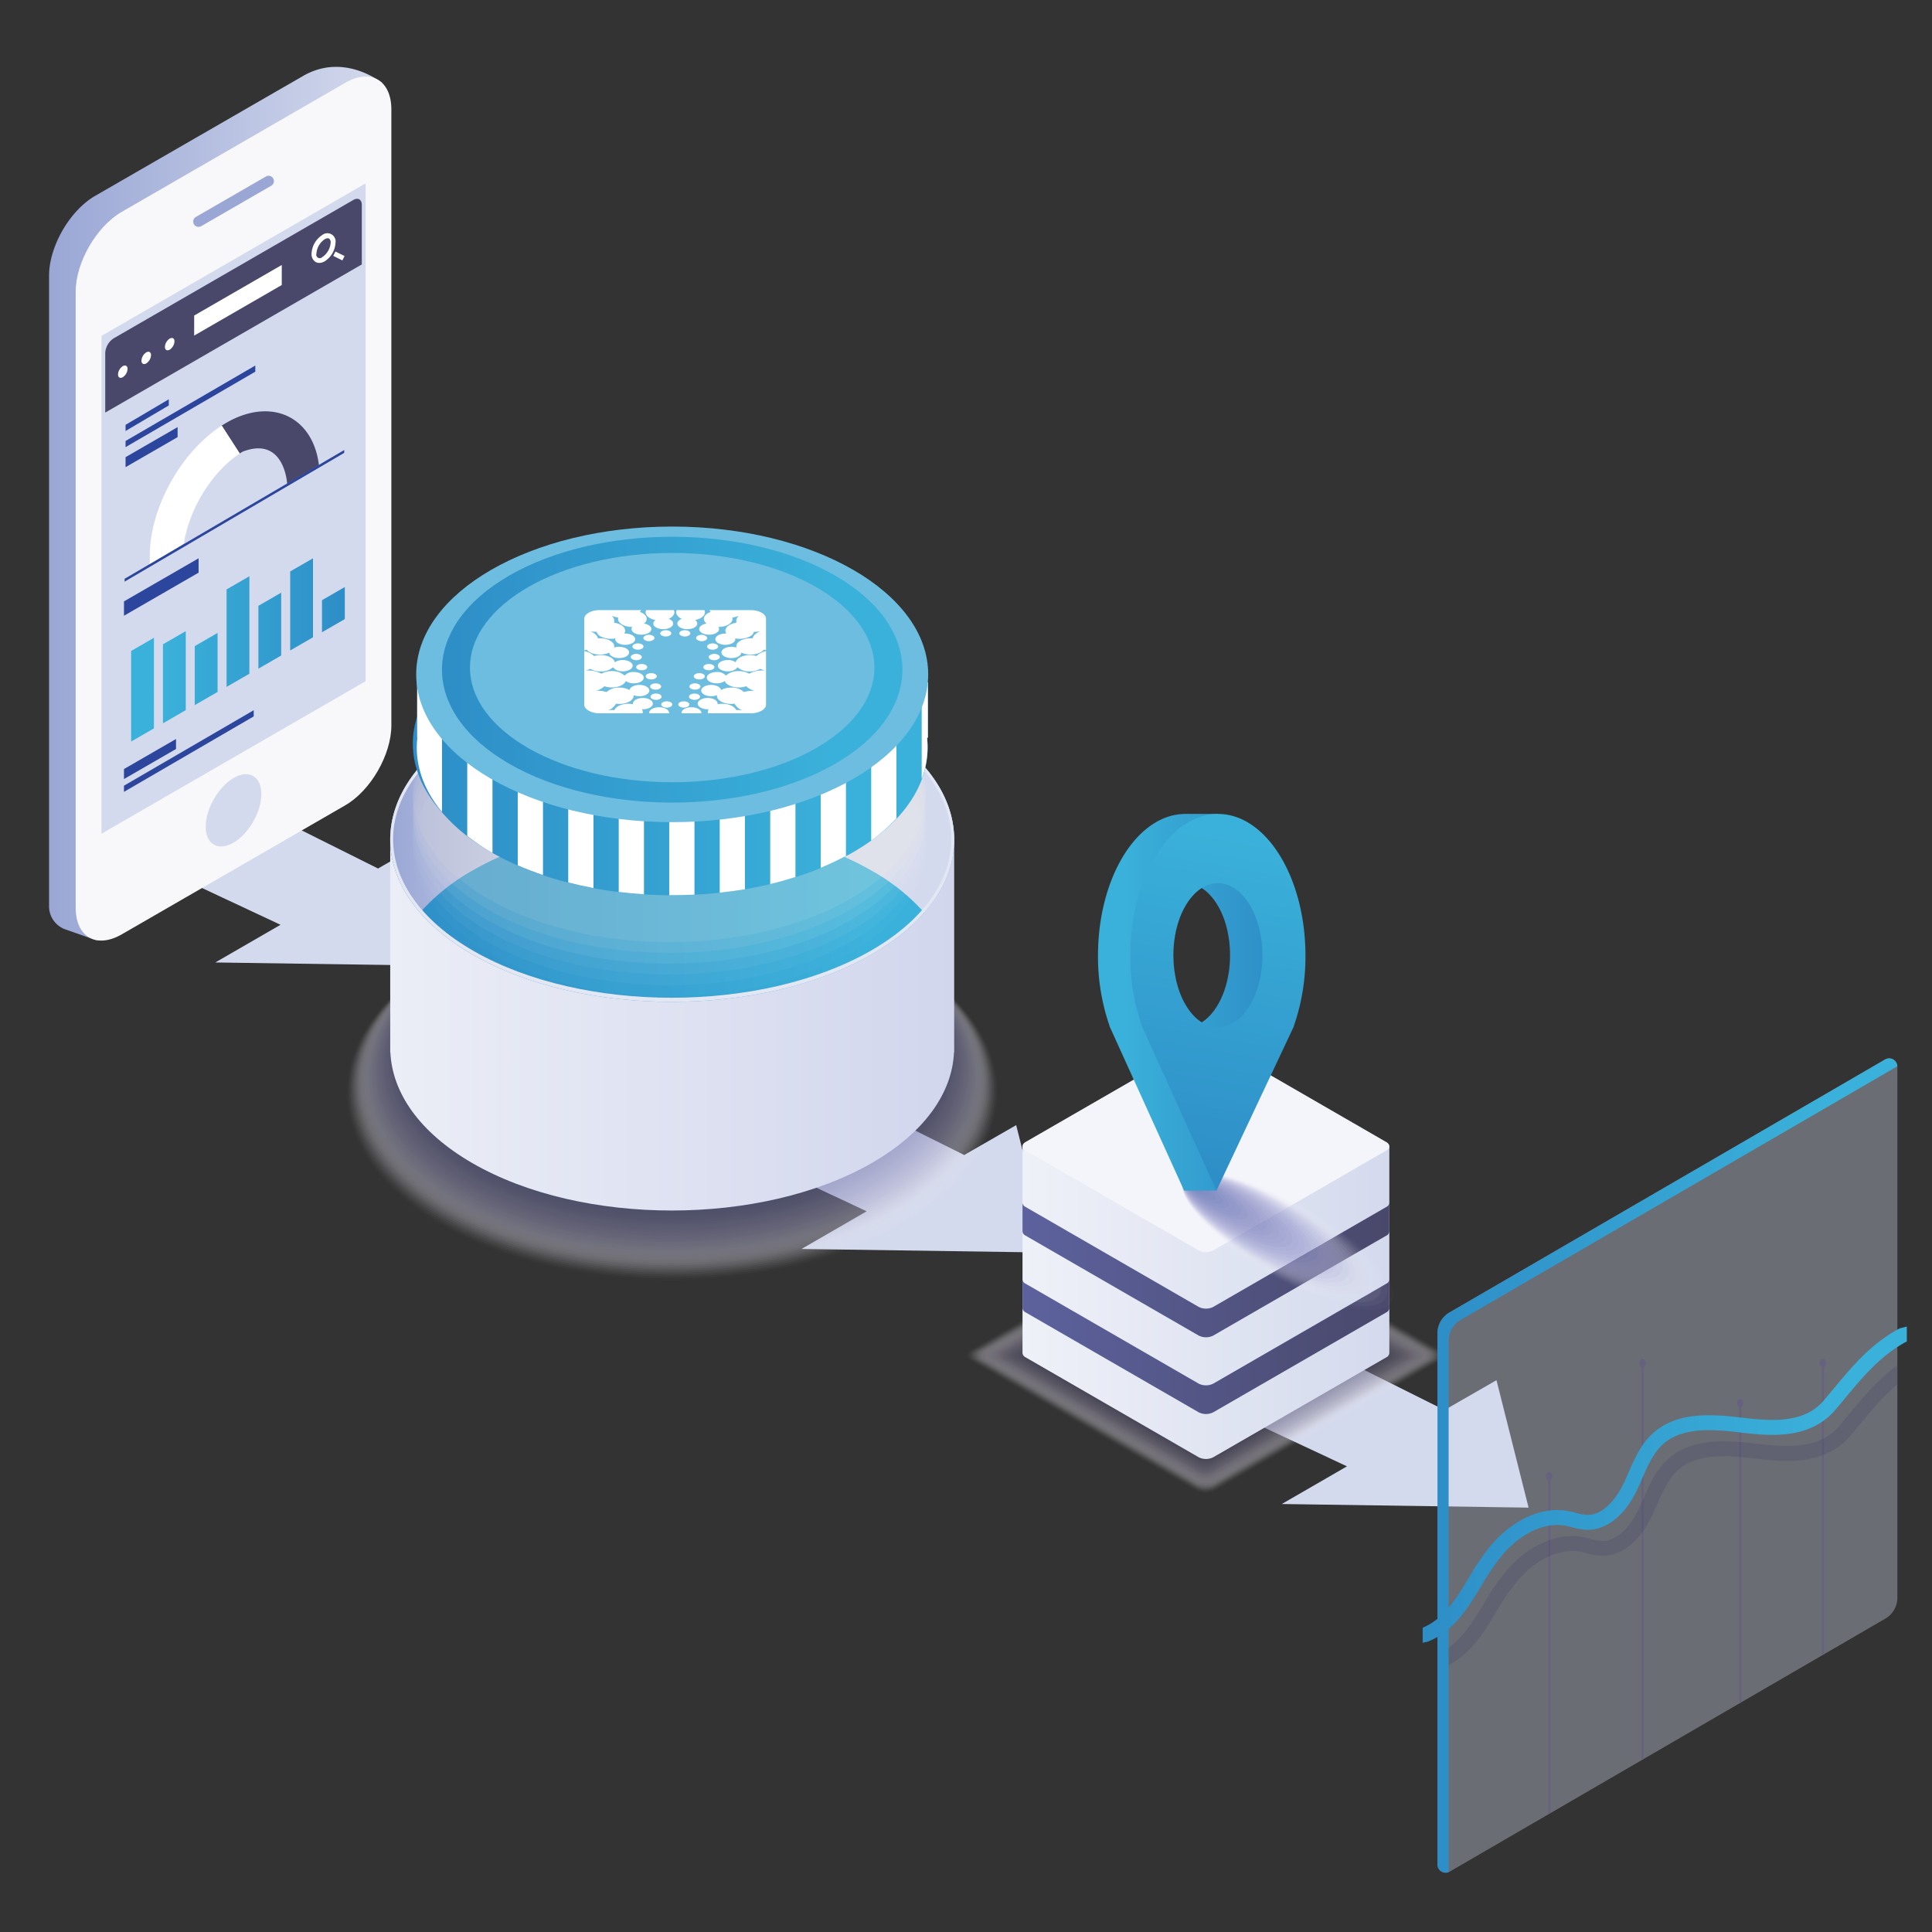 <?xml version="1.0" encoding="UTF-8"?> <svg xmlns="http://www.w3.org/2000/svg" xmlns:xlink="http://www.w3.org/1999/xlink" id="Layer_1" data-name="Layer 1" width="700" height="700" viewBox="0 0 700 700"><rect x="0" y="0" width="700" height="700" fill="#333333" stroke="none"/><defs><linearGradient id="linear-gradient" x1="370.474" y1="471.968" x2="503.382" y2="471.968" gradientUnits="userSpaceOnUse"><stop offset="0" stop-color="#eff1f8"></stop><stop offset="1" stop-color="#d4daed"></stop></linearGradient><linearGradient id="linear-gradient-2" x1="370.474" y1="460.152" x2="503.382" y2="460.152" gradientUnits="userSpaceOnUse"><stop offset="0" stop-color="#5d629e"></stop><stop offset="0.996" stop-color="#49486b"></stop></linearGradient><linearGradient id="linear-gradient-3" x1="370.474" y1="487.953" x2="503.382" y2="487.953" xlink:href="#linear-gradient-2"></linearGradient><linearGradient id="New_Gradient_Swatch_2" data-name="New Gradient Swatch 2" x1="15242.661" y1="363.145" x2="15306.105" y2="363.145" gradientTransform="matrix(-1, 0, 0, 1, 15703.927, 0)" gradientUnits="userSpaceOnUse"><stop offset="0" stop-color="#2e8ec7"></stop><stop offset="0.85" stop-color="#3ab1da"></stop></linearGradient><linearGradient id="New_Gradient_Swatch_2-2" x1="15276.374" y1="426.658" x2="15251.37" y2="280.044" xlink:href="#New_Gradient_Swatch_2"></linearGradient><linearGradient id="New_Gradient_Swatch_2-3" x1="520.82" y1="530.981" x2="687.443" y2="530.981" gradientTransform="matrix(1, 0, 0, 1, 0, 0)" xlink:href="#New_Gradient_Swatch_2"></linearGradient><linearGradient id="New_Gradient_Swatch_2-4" x1="515.458" y1="537.935" x2="690.874" y2="537.935" gradientTransform="matrix(1, 0, 0, 1, 0, 0)" xlink:href="#New_Gradient_Swatch_2"></linearGradient><linearGradient id="linear-gradient-4" x1="1063.191" y1="182.429" x2="1186.623" y2="182.429" gradientTransform="matrix(-1, 0, 0, 1, 1204.395, 0)" gradientUnits="userSpaceOnUse"><stop offset="0" stop-color="#d4daed"></stop><stop offset="1" stop-color="#9aa7d5"></stop></linearGradient><linearGradient id="New_Gradient_Swatch_2-5" x1="1508.803" y1="235.476" x2="1586.216" y2="235.476" gradientTransform="matrix(-1, 0, 0, 1, 1633.731, 0)" xlink:href="#New_Gradient_Swatch_2"></linearGradient><linearGradient id="linear-gradient-5" x1="141.384" y1="370.808" x2="345.717" y2="370.808" gradientUnits="userSpaceOnUse"><stop offset="0" stop-color="#ebeef6"></stop><stop offset="1" stop-color="#d2d6ed"></stop></linearGradient><linearGradient id="New_Gradient_Swatch_2-6" x1="141.384" y1="304.159" x2="345.717" y2="304.159" gradientTransform="matrix(1, 0, 0, 1, 0, 0)" xlink:href="#New_Gradient_Swatch_2"></linearGradient><linearGradient id="linear-gradient-6" x1="141.402" y1="287.982" x2="345.698" y2="287.982" gradientUnits="userSpaceOnUse"><stop offset="0" stop-color="#9aa7d5"></stop><stop offset="0.081" stop-color="#a8b4db"></stop><stop offset="0.23" stop-color="#bcc5e3"></stop><stop offset="0.403" stop-color="#cad1e9"></stop><stop offset="0.616" stop-color="#d2d8ec"></stop><stop offset="1" stop-color="#d4daed"></stop></linearGradient><linearGradient id="linear-gradient-7" x1="149.691" y1="307.255" x2="335.252" y2="307.255" gradientUnits="userSpaceOnUse"><stop offset="0.15" stop-color="#fffaf5"></stop><stop offset="1" stop-color="#fffcf6"></stop></linearGradient><linearGradient id="linear-gradient-8" x1="149.691" y1="303.345" x2="335.252" y2="303.345" gradientUnits="userSpaceOnUse"><stop offset="0.15" stop-color="#fff7ef"></stop><stop offset="1" stop-color="#fffaf0"></stop></linearGradient><linearGradient id="linear-gradient-9" x1="149.691" y1="299.435" x2="335.252" y2="299.435" gradientUnits="userSpaceOnUse"><stop offset="0.15" stop-color="#fff4e8"></stop><stop offset="1" stop-color="#fff8eb"></stop></linearGradient><linearGradient id="linear-gradient-10" x1="149.691" y1="295.525" x2="335.252" y2="295.525" gradientUnits="userSpaceOnUse"><stop offset="0.15" stop-color="#fff1e3"></stop><stop offset="1" stop-color="#fff6e5"></stop></linearGradient><linearGradient id="linear-gradient-11" x1="149.691" y1="291.616" x2="335.252" y2="291.616" gradientUnits="userSpaceOnUse"><stop offset="0.15" stop-color="#ffefdd"></stop><stop offset="1" stop-color="#fff4e0"></stop></linearGradient><linearGradient id="linear-gradient-12" x1="149.691" y1="287.706" x2="335.252" y2="287.706" gradientUnits="userSpaceOnUse"><stop offset="0.15" stop-color="#ffecd7"></stop><stop offset="1" stop-color="#fff3db"></stop></linearGradient><linearGradient id="New_Gradient_Swatch_2-7" x1="149.691" y1="269.454" x2="335.252" y2="269.454" gradientTransform="matrix(1, 0, 0, 1, 0, 0)" xlink:href="#New_Gradient_Swatch_2"></linearGradient><linearGradient id="New_Gradient_Swatch_2-8" x1="150.994" y1="270.887" x2="336.192" y2="270.887" gradientTransform="matrix(1, 0, 0, 1, 0, 0)" xlink:href="#New_Gradient_Swatch_2"></linearGradient><linearGradient id="New_Gradient_Swatch_2-9" x1="160.142" y1="242.638" x2="326.958" y2="242.638" gradientTransform="matrix(1, 0, 0, 1, 0, 0)" xlink:href="#New_Gradient_Swatch_2"></linearGradient></defs><title>Reveal Mobile -transparency-of-data</title><g><polygon points="455.074 515.842 491.448 494.953 523.369 510.891 542.202 500.067 553.833 546.241 464.409 544.932 488.034 531.281 455.074 515.842" fill="#d4daed"></polygon><polygon points="281.055 423.432 317.429 402.543 349.349 418.481 368.182 407.656 379.813 453.831 290.389 452.522 314.014 438.871 281.055 423.432" fill="#d4daed"></polygon><polygon points="68.676 319.628 105.05 298.739 136.97 314.677 155.804 303.853 167.434 350.027 78.01 348.718 101.635 335.067 68.676 319.628" fill="#d4daed"></polygon><g><g><g opacity="0.52"><path d="M440.27,441.484a7.725,7.725,0,0,0-6.962-.002l-82.428,47.545c-1.915,1.105-1.915,2.913-.001,4.018l82.43,47.59a7.719,7.719,0,0,0,6.961,0l82.387-47.566c1.914-1.105,1.914-2.914,0-4.019Z" fill="#fff" opacity="0"></path><path d="M440.246,441.838a7.671,7.671,0,0,0-6.913-.001l-81.839,47.205c-1.901,1.097-1.901,2.892-0,3.989l81.84,47.25a7.666,7.666,0,0,0,6.912,0L522.044,493.055c1.901-1.097,1.901-2.893,0-3.991Z" fill="#f5f4f6" opacity="0.024"></path><path d="M440.22,442.192a7.616,7.616,0,0,0-6.863-.001l-81.25,46.866c-1.888,1.089-1.888,2.871-.001,3.96l81.251,46.911a7.614,7.614,0,0,0,6.862,0l81.21-46.887c1.888-1.089,1.888-2.872,0-3.961Z" fill="#eeecef" opacity="0.049"></path><path d="M440.195,442.547a7.56,7.56,0,0,0-6.813-.002l-80.661,46.526c-1.874,1.081-1.874,2.85-.001,3.931L433.383,539.573a7.556,7.556,0,0,0,6.812,0l80.622-46.547c1.873-1.081,1.873-2.851,0-3.933Z" fill="#e7e6ea" opacity="0.073"></path><path d="M440.17,442.901a7.504,7.504,0,0,0-6.763-.001l-80.072,46.186c-1.86,1.073-1.86,2.829-.001,3.903L433.408,539.219a7.502,7.502,0,0,0,6.763,0l80.033-46.207c1.859-1.074,1.859-2.831,0-3.904Z" fill="#e2dfe5" opacity="0.098"></path><path d="M440.145,443.255a7.45,7.45,0,0,0-6.713-.001l-79.483,45.846c-1.847,1.065-1.847,2.809-.001,3.875L433.432,538.865a7.446,7.446,0,0,0,6.713,0l79.444-45.867c1.846-1.066,1.846-2.81,0-3.876Z" fill="#dcd9e0" opacity="0.122"></path><path d="M440.12,443.609a7.395,7.395,0,0,0-6.663-.001L354.562,489.115c-1.833,1.057-1.833,2.787-0,3.845l78.896,45.551a7.39,7.39,0,0,0,6.663,0l78.856-45.527c1.832-1.058,1.832-2.789,0-3.847Z" fill="#d6d3db" opacity="0.146"></path><path d="M440.095,443.963a7.342,7.342,0,0,0-6.614-.001l-78.306,45.167c-1.819,1.049-1.819,2.767-.001,3.817L433.482,538.157a7.337,7.337,0,0,0,6.613,0l78.267-45.187c1.819-1.05,1.819-2.768,0-3.818Z" fill="#d1ced7" opacity="0.171"></path><path d="M440.07,444.317a7.284,7.284,0,0,0-6.564-.001l-77.717,44.828c-1.805,1.042-1.805,2.746-0,3.788l77.718,44.871a7.28,7.28,0,0,0,6.563,0l77.678-44.848c1.805-1.042,1.805-2.747,0-3.79Z" fill="#cbc8d2" opacity="0.195"></path><path d="M440.045,444.671a7.23,7.23,0,0,0-6.515-.001L356.403,489.158c-1.792,1.034-1.792,2.725-.001,3.76l77.13,44.531a7.228,7.228,0,0,0,6.514,0l77.09-44.509c1.791-1.034,1.791-2.726,0-3.761Z" fill="#c6c3ce" opacity="0.22"></path><path d="M440.02,445.025a7.176,7.176,0,0,0-6.464-.001l-76.54,44.148c-1.778,1.026-1.778,2.704-0,3.731L433.556,537.094a7.172,7.172,0,0,0,6.464,0l76.501-44.168c1.778-1.027,1.778-2.706,0-3.732Z" fill="#c1beca" opacity="0.244"></path><path d="M439.995,445.38a7.118,7.118,0,0,0-6.415-.001L357.63,489.187c-1.765,1.018-1.765,2.683-0,3.702l75.951,43.851a7.116,7.116,0,0,0,6.414,0l75.913-43.829c1.764-1.018,1.764-2.685,0-3.703Z" fill="#bcb9c6" opacity="0.268"></path><path d="M439.97,445.734a7.063,7.063,0,0,0-6.365-.001l-75.362,43.469c-1.751,1.01-1.751,2.663-0,3.673l75.363,43.511a7.059,7.059,0,0,0,6.364,0l75.324-43.489c1.75-1.011,1.75-2.664,0-3.675Z" fill="#b8b4c2" opacity="0.293"></path><path d="M439.945,446.088a7.008,7.008,0,0,0-6.315-.001l-74.773,43.129c-1.737,1.002-1.738,2.642-.001,3.645l74.774,43.171a7.004,7.004,0,0,0,6.315,0L514.681,492.883c1.737-1.003,1.737-2.644,0-3.646Z" fill="#b3afbe" opacity="0.317"></path><path d="M439.92,446.442a6.954,6.954,0,0,0-6.266-.001L359.471,489.231c-1.723.994-1.724,2.621-.001,3.616l74.185,42.831a6.95,6.95,0,0,0,6.265,0l74.147-42.809c1.723-.995,1.723-2.623,0-3.617Z" fill="#aeaaba" opacity="0.341"></path><path d="M439.895,446.796a6.898,6.898,0,0,0-6.216-.001l-73.595,42.45c-1.709.986-1.71,2.6-.001,3.587L433.68,535.323a6.896,6.896,0,0,0,6.216,0l73.558-42.469c1.709-.987,1.709-2.601,0-3.589Z" fill="#aaa5b6" opacity="0.366"></path><path d="M439.87,447.151a6.843,6.843,0,0,0-6.167-.001l-73.005,42.11c-1.696.979-1.696,2.58-.001,3.559l73.007,42.151a6.839,6.839,0,0,0,6.166,0l72.97-42.13c1.695-.978,1.695-2.58,0-3.559Z" fill="#a5a0b2" opacity="0.39"></path><path d="M439.845,447.505a6.788,6.788,0,0,0-6.117-.001l-72.417,41.77c-1.682.971-1.683,2.559-0,3.53L433.729,534.615a6.787,6.787,0,0,0,6.116,0l72.381-41.79c1.682-.971,1.682-2.56,0-3.531Z" fill="#a19caf" opacity="0.415"></path><path d="M439.82,447.859a6.734,6.734,0,0,0-6.067-.001l-71.828,41.431c-1.669.962-1.669,2.538-0,3.501L433.754,534.261a6.727,6.727,0,0,0,6.066,0L511.613,492.811c1.668-.963,1.668-2.54,0-3.503Z" fill="#9d97ab" opacity="0.439"></path><path d="M439.795,448.213a6.676,6.676,0,0,0-6.017-.001L362.539,489.303c-1.655.955-1.656,2.517-.001,3.473l71.241,41.131a6.674,6.674,0,0,0,6.016,0l71.204-41.11c1.654-.955,1.654-2.518,0-3.474Z" fill="#9893a8" opacity="0.463"></path><path d="M439.77,448.567a6.623,6.623,0,0,0-5.968-.001l-70.65,40.752c-1.641.947-1.642,2.496-.001,3.444L433.803,533.553a6.621,6.621,0,0,0,5.967,0l70.616-40.77c1.641-.947,1.641-2.498,0-3.445Z" fill="#948fa4" opacity="0.488"></path><path d="M439.745,448.921a6.568,6.568,0,0,0-5.918-.001l-70.062,40.412c-1.627.939-1.628,2.476-.001,3.415L433.828,533.198a6.561,6.561,0,0,0,5.917,0l70.027-40.43c1.627-.94,1.627-2.477,0-3.416Z" fill="#908aa1" opacity="0.512"></path><path d="M439.72,449.276a6.513,6.513,0,0,0-5.868-.001l-69.473,40.073c-1.614.931-1.614,2.455-0,3.386l69.474,40.111a6.51,6.51,0,0,0,5.868,0l69.439-40.091c1.613-.931,1.613-2.456,0-3.388Z" fill="#8c869d" opacity="0.537"></path><path d="M439.695,449.63a6.458,6.458,0,0,0-5.818-.001l-68.884,39.733c-1.6.923-1.6,2.434-0,3.357l68.885,39.771a6.453,6.453,0,0,0,5.817,0l68.85-39.75c1.6-.924,1.6-2.435,0-3.359Z" fill="#88829a" opacity="0.561"></path><path d="M439.67,449.984a6.4,6.4,0,0,0-5.768-.001l-68.295,39.393c-1.586.915-1.587,2.413-.001,3.328l68.296,39.431a6.398,6.398,0,0,0,5.768,0l68.261-39.411c1.586-.915,1.586-2.414,0-3.33Z" fill="#847f97" opacity="0.585"></path><path d="M439.645,450.338a6.346,6.346,0,0,0-5.719-.001l-67.706,39.053c-1.573.907-1.573,2.393-.001,3.301l67.707,39.091a6.342,6.342,0,0,0,5.718,0l67.672-39.071c1.572-.908,1.572-2.394,0-3.302Z" fill="#817b94" opacity="0.61"></path><path d="M439.62,450.692a6.291,6.291,0,0,0-5.669-.001l-67.117,38.713c-1.559.9-1.56,2.372-0,3.272L433.952,531.427a6.286,6.286,0,0,0,5.668,0L506.704,492.696c1.559-.9,1.559-2.373,0-3.272Z" fill="#7d7791" opacity="0.634"></path><path d="M439.595,451.047a6.236,6.236,0,0,0-5.619-.001l-66.528,38.374c-1.546.892-1.546,2.351-.001,3.243L433.976,531.073a6.232,6.232,0,0,0,5.618,0l66.496-38.391c1.545-.893,1.545-2.352,0-3.244Z" fill="#79748e" opacity="0.659"></path><path d="M439.57,451.401a6.181,6.181,0,0,0-5.569-.001l-65.94,38.035c-1.532.883-1.532,2.33-0,3.214L434.001,530.719a6.18,6.18,0,0,0,5.569,0l65.907-38.052c1.532-.884,1.532-2.331,0-3.215Z" fill="#76708b" opacity="0.683"></path><path d="M439.545,451.755a6.125,6.125,0,0,0-5.52-.001l-65.351,37.695c-1.518.876-1.518,2.309-0,3.185l65.352,37.731a6.12,6.12,0,0,0,5.519,0l65.319-37.712c1.518-.876,1.518-2.31,0-3.187Z" fill="#726d88" opacity="0.707"></path><path d="M439.52,452.109a6.069,6.069,0,0,0-5.47-.001L369.288,489.463c-1.504.868-1.504,2.288-0,3.157l64.763,37.391a6.068,6.068,0,0,0,5.469,0l64.73-37.372c1.504-.869,1.504-2.29,0-3.158Z" fill="#6f6986" opacity="0.732"></path><path d="M439.495,452.463a6.015,6.015,0,0,0-5.42-.001l-64.173,37.015c-1.491.86-1.491,2.267-0,3.128l64.174,37.051a6.012,6.012,0,0,0,5.42,0l64.142-37.032c1.49-.86,1.49-2.269,0-3.129Z" fill="#6b6683" opacity="0.756"></path><path d="M439.47,452.817a5.959,5.959,0,0,0-5.371-.001l-63.584,36.676c-1.477.852-1.477,2.246-0,3.099l63.586,36.711a5.956,5.956,0,0,0,5.37,0l63.553-36.692c1.477-.853,1.477-2.248,0-3.101Z" fill="#686380" opacity="0.78"></path><path d="M439.445,453.172a5.904,5.904,0,0,0-5.321-.001l-62.995,36.336c-1.464.844-1.464,2.226-0,3.07L434.124,528.948a5.9,5.9,0,0,0,5.32,0l62.964-36.352c1.463-.844,1.463-2.227,0-3.071Z" fill="#64607e" opacity="0.805"></path><path d="M439.42,453.526a5.85,5.85,0,0,0-5.271-.001l-62.407,35.996c-1.45.836-1.45,2.205-0,3.042l62.408,36.031a5.847,5.847,0,0,0,5.27,0l62.375-36.012c1.45-.837,1.45-2.206,0-3.043Z" fill="#615d7b" opacity="0.829"></path><path d="M439.395,453.88a5.793,5.793,0,0,0-5.221-.001l-61.818,35.657c-1.436.828-1.436,2.185-.001,3.013L434.174,528.24a5.794,5.794,0,0,0,5.221,0l61.787-35.673c1.436-.829,1.436-2.186,0-3.014Z" fill="#5d5a79" opacity="0.854"></path><path d="M439.37,454.234a5.74,5.74,0,0,0-5.172-0l-61.228,35.317c-1.422.82-1.423,2.163-0,2.984l61.229,35.351a5.736,5.736,0,0,0,5.171,0l61.198-35.333c1.422-.821,1.422-2.164,0-2.986Z" fill="#5a5776" opacity="0.878"></path><path d="M439.345,454.588a5.681,5.681,0,0,0-5.122-.001l-60.64,34.977c-1.409.812-1.409,2.142-0,2.956l60.641,35.011a5.682,5.682,0,0,0,5.121,0l60.61-34.993c1.408-.813,1.408-2.144,0-2.957Z" fill="#565474" opacity="0.902"></path><path d="M439.319,454.942a5.629,5.629,0,0,0-5.072-.001L374.197,489.579c-1.395.805-1.396,2.122-.001,2.927l60.052,34.671a5.625,5.625,0,0,0,5.071,0l60.022-34.654c1.395-.805,1.395-2.123,0-2.928Z" fill="#535172" opacity="0.927"></path><path d="M439.295,455.296a5.574,5.574,0,0,0-5.022-.001l-59.462,34.298c-1.382.797-1.382,2.101-0,2.899L434.273,526.823a5.57,5.57,0,0,0,5.022,0l59.433-34.313c1.381-.797,1.381-2.102,0-2.9Z" fill="#4f4e6f" opacity="0.951"></path><path d="M439.269,455.651a5.517,5.517,0,0,0-4.973-.001l-58.873,33.958c-1.368.789-1.368,2.08-.001,2.869L434.298,526.469a5.516,5.516,0,0,0,4.972,0l58.845-33.974c1.367-.79,1.367-2.081,0-2.87Z" fill="#4c4b6d" opacity="0.976"></path><path d="M439.245,456.005a5.463,5.463,0,0,0-4.923-.001l-58.285,33.619c-1.354.781-1.354,2.059-0,2.841L434.323,526.115a5.461,5.461,0,0,0,4.922,0l58.256-33.634c1.354-.781,1.354-2.06,0-2.842Z" fill="#49486b"></path></g><path d="M503.382,415.321H370.474v74.935h.003a1.864,1.864,0,0,0,1.09,1.511L434.295,527.984a5.874,5.874,0,0,0,5.298,0l62.696-36.197a1.857,1.857,0,0,0,1.093-1.53h0Z" fill="url(#linear-gradient)"></path><path d="M502.289,437.309l-62.696,36.198a5.877,5.877,0,0,1-5.298,0l-62.729-36.216a1.864,1.864,0,0,1-1.09-1.511h-.003v10.388h.003a1.864,1.864,0,0,0,1.09,1.511L434.295,483.894a5.877,5.877,0,0,0,5.298,0l62.696-36.198a1.856,1.856,0,0,0,1.093-1.529V435.779A1.857,1.857,0,0,1,502.289,437.309Z" fill="url(#linear-gradient-2)"></path><path d="M502.289,465.11l-62.696,36.197a5.874,5.874,0,0,1-5.298,0l-62.729-36.216a1.863,1.863,0,0,1-1.09-1.511h-.003v10.387h.003a1.864,1.864,0,0,0,1.09,1.511L434.295,511.695a5.877,5.877,0,0,0,5.298,0l62.696-36.198a1.857,1.857,0,0,0,1.093-1.53V463.581A1.857,1.857,0,0,1,502.289,465.11Z" fill="url(#linear-gradient-3)"></path><path d="M439.593,377.594a5.88,5.88,0,0,0-5.298-.001L371.567,413.775c-1.457.841-1.457,2.217-0,3.058L434.295,453.049a5.877,5.877,0,0,0,5.298,0l62.696-36.198c1.457-.842,1.457-2.217,0-3.059Z" fill="#f4f5fa"></path></g><g><g opacity="0.6"><path d="M428.913,427.49c-3.963,6.764,10.207,22.433,31.65,34.996s42.039,17.265,46.003,10.5c3.963-6.765-10.206-22.434-31.65-34.998C453.473,425.426,432.877,420.725,428.913,427.49Z" fill="#fff" opacity="0"></path><path d="M428.913,427.49c-3.847,6.566,9.907,21.775,30.722,33.97s40.807,16.758,44.654,10.192-9.907-21.776-30.722-33.97C452.753,425.487,432.76,420.923,428.913,427.49Z" fill="#f3f3f9" opacity="0.032"></path><path d="M428.913,427.49c-3.731,6.368,9.608,21.117,29.794,32.944,20.185,11.826,39.574,16.251,43.305,9.884,3.731-6.368-9.608-21.118-29.794-32.944C452.032,425.547,432.644,421.122,428.913,427.49Z" fill="#ebeaf6" opacity="0.065"></path><path d="M428.913,427.49c-3.614,6.169,9.309,20.459,28.865,31.917,19.557,11.458,38.341,15.746,41.955,9.576,3.615-6.17-9.309-20.46-28.865-31.918C451.312,425.608,432.528,421.32,428.913,427.49Z" fill="#e3e2f2" opacity="0.097"></path><path d="M428.913,427.49c-3.498,5.971,9.01,19.801,27.937,30.891,18.928,11.09,37.108,15.239,40.606,9.268,3.499-5.972-9.008-19.802-27.937-30.891C450.592,425.668,432.412,421.518,428.913,427.49Z" fill="#dadaee" opacity="0.129"></path><path d="M428.913,427.49c-3.382,5.773,8.71,19.143,27.009,29.865,18.299,10.722,35.875,14.733,39.257,8.96,3.382-5.772-8.709-19.143-27.009-29.865C449.872,425.728,432.296,421.717,428.913,427.49Z" fill="#d3d3ea" opacity="0.161"></path><path d="M428.913,427.49c-3.265,5.573,8.411,18.486,26.081,28.838,17.67,10.353,34.642,14.227,37.908,8.653,3.267-5.574-8.41-18.486-26.08-28.838C449.151,425.789,432.18,421.915,428.913,427.49Z" fill="#cbcbe6" opacity="0.194"></path><path d="M428.913,427.49c-3.149,5.376,8.111,17.828,25.153,27.812,17.041,9.985,33.409,13.72,36.559,8.344s-8.111-17.828-25.153-27.812C448.431,425.849,432.063,422.114,428.913,427.49Z" fill="#c4c4e3" opacity="0.226"></path><path d="M428.913,427.49c-3.033,5.177,7.813,17.17,24.225,26.786,16.412,9.616,32.176,13.214,35.21,8.036,3.033-5.178-7.812-17.17-24.224-26.786C447.711,425.91,431.947,422.312,428.913,427.49Z" fill="#bcbddf" opacity="0.258"></path><path d="M428.913,427.49c-2.917,4.979,7.513,16.512,23.296,25.759,15.784,9.248,30.943,12.708,33.861,7.728,2.917-4.979-7.513-16.512-23.296-25.759S431.83,422.51,428.913,427.49Z" fill="#b5b6db" opacity="0.29"></path><path d="M428.913,427.49c-2.801,4.78,7.214,15.854,22.368,24.733,15.154,8.879,29.71,12.201,32.512,7.421,2.801-4.781-7.214-15.854-22.368-24.734C446.27,426.031,431.714,422.709,428.913,427.49Z" fill="#aeafd8" opacity="0.323"></path><path d="M428.913,427.49c-2.684,4.582,6.914,15.196,21.44,23.706,14.526,8.511,28.477,11.696,31.162,7.113,2.685-4.582-6.914-15.196-21.44-23.707C445.55,426.092,431.598,422.907,428.913,427.49Z" fill="#a7a8d4" opacity="0.355"></path><path d="M428.913,427.49c-2.568,4.384,6.615,14.538,20.512,22.68,13.897,8.142,27.245,11.189,29.813,6.805,2.568-4.384-6.615-14.539-20.512-22.681C444.83,426.152,431.482,423.105,428.913,427.49Z" fill="#a1a2d1" opacity="0.387"></path><path d="M428.913,427.49c-2.452,4.185,6.316,13.88,19.583,21.654,13.268,7.773,26.012,10.682,28.464,6.497,2.452-4.186-6.315-13.881-19.583-21.655C444.109,426.213,431.366,423.304,428.913,427.49Z" fill="#9a9bcd" opacity="0.419"></path><path d="M428.913,427.49c-2.336,3.987,6.017,13.222,18.655,20.627,12.639,7.406,24.779,10.177,27.116,6.19,2.336-3.988-6.016-13.224-18.655-20.629C443.389,426.273,431.25,423.502,428.913,427.49Z" fill="#9495ca" opacity="0.452"></path><path d="M428.913,427.49c-2.22,3.789,5.717,12.565,17.727,19.602,12.01,7.037,23.546,9.669,25.766,5.88s-5.717-12.565-17.727-19.601C442.669,426.334,431.133,423.701,428.913,427.49Z" fill="#8e90c6" opacity="0.484"></path><path d="M428.913,427.49c-2.104,3.59,5.417,11.907,16.799,18.575,11.381,6.668,22.313,9.163,24.416,5.572,2.104-3.59-5.417-11.906-16.798-18.575S431.017,423.899,428.913,427.49Z" fill="#888ac3" opacity="0.516"></path><path d="M428.913,427.49c-1.988,3.392,5.118,11.248,15.871,17.549,10.753,6.3,21.08,8.657,23.068,5.265,1.988-3.392-5.118-11.249-15.871-17.549C441.228,426.455,430.901,424.098,428.913,427.49Z" fill="#8285c0" opacity="0.548"></path><path d="M428.913,427.49c-1.871,3.193,4.819,10.591,14.942,16.522,10.124,5.931,19.847,8.151,21.719,4.957,1.872-3.193-4.819-10.591-14.942-16.522C440.508,426.515,430.785,424.296,428.913,427.49Z" fill="#7c7fbd" opacity="0.581"></path><path d="M428.913,427.49c-1.754,2.995,4.52,9.933,14.015,15.495,9.495,5.563,18.614,7.645,20.369,4.649,1.755-2.995-4.52-9.933-14.014-15.495C439.788,426.576,430.668,424.494,428.913,427.49Z" fill="#777aba" opacity="0.613"></path><path d="M428.913,427.49c-1.638,2.796,4.22,9.275,13.087,14.469,8.865,5.194,17.381,7.139,19.02,4.342s-4.22-9.276-13.086-14.47C439.068,426.637,430.552,424.693,428.913,427.49Z" fill="#7176b8" opacity="0.645"></path><path d="M428.913,427.49c-1.522,2.598,3.921,8.616,12.158,13.443,8.237,4.826,16.149,6.632,17.671,4.034,1.523-2.599-3.92-8.618-12.158-13.444C438.347,426.697,430.436,424.891,428.913,427.49Z" fill="#6b71b5" opacity="0.677"></path><path d="M428.913,427.49c-1.406,2.4,3.622,7.959,11.23,12.416,7.608,4.458,14.916,6.126,16.322,3.726,1.406-2.4-3.621-7.959-11.23-12.417C437.628,426.757,430.32,425.089,428.913,427.49Z" fill="#656cb2" opacity="0.71"></path><path d="M428.913,427.49c-1.29,2.202,3.322,7.301,10.302,11.39,6.979,4.089,13.683,5.619,14.973,3.418,1.29-2.202-3.322-7.302-10.302-11.391S430.203,425.288,428.913,427.49Z" fill="#6068b0" opacity="0.742"></path><path d="M428.913,427.49c-1.174,2.003,3.023,6.644,9.374,10.364,6.35,3.721,12.45,5.113,13.624,3.11,1.173-2.004-3.023-6.644-9.373-10.365C436.186,426.878,430.087,425.486,428.913,427.49Z" fill="#5a63ad" opacity="0.774"></path><path d="M428.913,427.49c-1.057,1.805,2.724,5.985,8.445,9.338,5.722,3.352,11.217,4.606,12.275,2.801,1.058-1.805-2.723-5.986-8.445-9.338S429.971,425.685,428.913,427.49Z" fill="#545fab" opacity="0.806"></path><path d="M428.913,427.49c-.941,1.606,2.425,5.327,7.517,8.312,5.093,2.984,9.985,4.1,10.926,2.493.941-1.606-2.424-5.327-7.517-8.311C434.746,427,429.855,425.883,428.913,427.49Z" fill="#4e5ba8" opacity="0.839"></path><path d="M428.913,427.49c-.825,1.407,2.125,4.67,6.589,7.285,4.464,2.616,8.751,3.594,9.577,2.186.825-1.409-2.125-4.67-6.589-7.286C434.026,427.06,429.738,426.081,428.913,427.49Z" fill="#4856a6" opacity="0.871"></path><path d="M428.913,427.49c-.709,1.21,1.826,4.012,5.661,6.259,3.835,2.247,7.518,3.087,8.227,1.878s-1.825-4.012-5.66-6.259C433.306,427.121,429.622,426.28,428.913,427.49Z" fill="#4152a3" opacity="0.903"></path><path d="M428.913,427.49c-.592,1.011,1.526,3.354,4.733,5.233,3.206,1.878,6.285,2.581,6.878,1.569.592-1.011-1.526-3.354-4.733-5.233C432.586,427.181,429.506,426.478,428.913,427.49Z" fill="#3b4ea1" opacity="0.935"></path><path d="M428.913,427.49c-.476.813,1.227,2.696,3.804,4.206s5.053,2.075,5.53,1.262-1.227-2.697-3.804-4.207S429.39,426.676,428.913,427.49Z" fill="#354a9f" opacity="0.968"></path><path d="M428.913,427.49c-.36.614.928,2.038,2.876,3.18,1.949,1.141,3.82,1.569,4.181.954.36-.615-.928-2.039-2.876-3.18C431.144,427.302,429.274,426.875,428.913,427.49Z" fill="#2d469d"></path></g><g><path d="M402.031,371.765h-.055l27.049,59.625h11.736V406.476l16.352-34.712h-.055a76.775,76.775,0,0,0,4.208-25.497c0-21.656-8.286-40.145-19.997-47.7v-3.668H429.544c-17.519,0-31.722,22.998-31.722,51.367A76.775,76.775,0,0,0,402.031,371.765Zm11.391-25.672c0-14.418,7.218-26.106,16.122-26.106,8.904,0,16.123,11.688,16.123,26.106,0,14.419-7.219,26.106-16.123,26.106C420.641,372.199,413.423,360.511,413.423,346.093Z" fill="url(#New_Gradient_Swatch_2)"></path><path d="M413.756,371.765h-.055L440.75,431.39l28.088-59.625h-.055a76.755,76.755,0,0,0,4.209-25.497c0-28.369-14.203-51.367-31.722-51.367-17.52,0-31.722,22.998-31.722,51.367A76.784,76.784,0,0,0,413.756,371.765Zm11.391-25.672c0-14.418,7.218-26.106,16.123-26.106,8.904,0,16.122,11.688,16.122,26.106,0,14.419-7.218,26.106-16.122,26.106C432.365,372.199,425.147,360.511,425.147,346.093Z" fill="url(#New_Gradient_Swatch_2-2)"></path></g></g></g><g><path d="M525.178,475.528l157.818-91.658a2.963,2.963,0,0,1,4.451,2.562v192.455a8.757,8.757,0,0,1-4.359,7.573L525.27,678.118a2.962,2.962,0,0,1-4.45-2.562v-192.455A8.757,8.757,0,0,1,525.178,475.528Z" fill="#d4daed" opacity="0.35"></path><polygon points="560.981 534.846 561.709 534.846 561.708 656.956 560.98 657.378 560.981 534.846" fill="#65617e"></polygon><polygon points="660.832 599.386 660.104 599.808 660.104 493.903 660.832 493.903 660.832 599.386" fill="#65617e"></polygon><polygon points="630.876 616.783 630.149 617.206 630.149 508.341 630.876 508.341 630.876 616.783" fill="#65617e"></polygon><polygon points="595.481 637.341 594.753 637.763 594.753 493.903 595.481 493.903 595.481 637.341" fill="#65617e"></polygon><ellipse cx="660.468" cy="493.903" rx="1.123" ry="1.487" fill="#65617e"></ellipse><ellipse cx="630.513" cy="508.341" rx="1.123" ry="1.487" fill="#65617e"></ellipse><ellipse cx="595.117" cy="493.903" rx="1.123" ry="1.487" fill="#65617e"></ellipse><path d="M560.222,534.846a1.345,1.345,0,0,0,1.123,1.488c.62,0,1.122-.666,1.122-1.488,0-.821-.502-1.487-1.122-1.487A1.344,1.344,0,0,0,560.222,534.846Z" fill="#65617e"></path><path d="M687.447,501.547v-6.867c-6.968,5.069-12.26,11.383-17.767,18.004-1.113,1.338-2.238,2.691-3.393,4.049-7.074,8.341-18.293,7.757-30.138,6.313-10.929-1.314-23.311-2.075-31.888,5.698-4.289,3.891-6.564,9.08-8.762,14.099-.703,1.603-1.403,3.207-2.172,4.757-1.28,2.585-6.111,10.995-13.04,10.716a19.72,19.72,0,0,1-3.967-.75c-.94-.242-1.88-.482-2.83-.653-9.246-1.698-19.585,2.864-27.663,12.177a86.463,86.463,0,0,0-8.306,12.108c-4.589,7.574-8.92,14.731-16.669,17.993l2.091,4.971c9.362-3.942,14.356-12.193,19.188-20.17a82.594,82.594,0,0,1,7.769-11.368c6.816-7.859,15.281-11.732,22.624-10.408.824.15,1.64.363,2.454.574a24.159,24.159,0,0,0,5.089.914c6.969.303,13.704-4.839,18.095-13.709.803-1.625,1.54-3.307,2.278-4.987,2.061-4.708,4.01-9.152,7.446-12.266,6.893-6.25,17.871-5.518,27.618-4.339,10.091,1.219,25.352,3.065,34.898-8.177,1.164-1.374,2.301-2.741,3.428-4.094C678.199,510.872,682.431,505.819,687.447,501.547Z" fill="#49486b" opacity="0.3"></path><path d="M524.864,678.252v-192.455a8.758,8.758,0,0,1,4.359-7.573l157.818-91.658a2.926,2.926,0,0,1,.402-.166,2.961,2.961,0,0,0-4.446-2.53L525.178,475.528a8.757,8.757,0,0,0-4.359,7.573v192.455a2.946,2.946,0,0,0,4.048,2.728C524.868,678.273,524.864,678.263,524.864,678.252Z" fill="url(#New_Gradient_Swatch_2-3)"></path><path d="M517.548,594.724l-2.09.5v-5.471c7.748-3.262,12.08-10.418,16.669-17.993a86.487,86.487,0,0,1,8.306-12.108c8.077-9.312,18.417-13.875,27.663-12.177.95.171,1.89.411,2.83.653a19.695,19.695,0,0,0,3.968.75c6.929.279,11.761-8.13,13.04-10.715.769-1.551,1.469-3.154,2.172-4.758,2.198-5.018,4.473-10.207,8.762-14.099,8.578-7.772,20.96-7.011,31.889-5.697,11.845,1.443,23.063,2.027,30.138-6.313,1.156-1.359,2.28-2.712,3.393-4.049,7.054-8.48,13.714-16.487,24.058-21.974l2.528-.629v5.394c-9.407,4.987-15.739,12.598-22.439,20.655-1.127,1.353-2.264,2.719-3.428,4.094-9.547,11.242-24.806,9.397-34.898,8.178-9.747-1.18-20.726-1.912-27.618,4.339-3.436,3.115-5.384,7.559-7.445,12.266-.737,1.68-1.475,3.362-2.278,4.987-4.391,8.87-11.126,14.012-18.095,13.709a24.107,24.107,0,0,1-5.089-.914c-.814-.211-1.63-.424-2.454-.574-7.343-1.324-15.807,2.548-22.624,10.407a82.6,82.6,0,0,0-7.769,11.369C531.905,582.532,526.911,590.783,517.548,594.724Z" fill="url(#New_Gradient_Swatch_2-4)"></path></g><g><g><path d="M138.206,29.811l1.049,1.723c1.424.986,1.948,7.296,1.948,9.028V261.663c0,10.612-7.174,24.231-16.364,29.537L42.186,338.908c-1.303.748-6.3,2.115-7.717,1.617l-10.76-3.776a8.877,8.877,0,0,1-5.937-8.376L17.772,99.9c0-10.612,7.519-23.635,16.709-28.941l75.393-43.474C119.164,22.128,129.391,23.704,138.206,29.811Z" fill="url(#linear-gradient-4)"></path><path d="M125.088,30.004c9.19-5.305,16.709-.965,16.709,9.647L141.797,262.842c0,10.611-7.519,23.635-16.709,28.94L44.128,338.525c-9.19,5.306-16.709.965-16.709-9.647l.001-223.19c0-10.612,7.519-23.635,16.709-28.941Z" fill="#f8f7f9"></path><polygon points="132.443 66.46 132.443 246.834 36.773 302.069 36.773 121.695 132.443 66.46" fill="#d4daed"></polygon><path d="M71.939,82.201a1.919,1.919,0,0,0,.963-.258l25.342-14.633A1.93,1.93,0,1,0,96.314,63.968L70.972,78.601a1.929,1.929,0,0,0,.966,3.6Z" fill="#9aa7d5"></path><path d="M84.608,281.902c5.545-3.274,10.083-.655,10.083,5.821S90.153,302.116,84.608,305.318c-5.545,3.201-10.082.582-10.082-5.821S79.063,285.176,84.608,281.902Z" fill="#d4daed"></path></g><path d="M38.128,127.88a6.787,6.787,0,0,1,3.059-5.299l43.421-25.069,43.42-25.069c1.682-.971,3.059-.176,3.059,1.766V95.814L38.128,149.484Z" fill="#49486b"></path><g><path d="M114.333,94.91a3.302,3.302,0,0,1-1.454-3.009,8.535,8.535,0,0,1,3.907-6.765h0a2.976,2.976,0,0,1,4.779,2.771,8.52,8.52,0,0,1-3.907,6.766,4.012,4.012,0,0,1-1.985.585A2.642,2.642,0,0,1,114.333,94.91ZM117.669,86.666h0a6.814,6.814,0,0,0-3.024,5.238,1.262,1.262,0,0,0,2.13,1.239,6.797,6.797,0,0,0,3.024-5.237,1.643,1.643,0,0,0-.578-1.476.915.915,0,0,0-.464-.113A2.264,2.264,0,0,0,117.669,86.666Z" fill="#fff"></path><rect x="121.904" y="90.9" width="1.767" height="3.687" transform="translate(-14.77 161.707) rotate(-63.691)" fill="#fff"></rect></g><polygon points="102.09 96.006 70.352 114.327 70.352 121.585 102.09 103.265 102.09 96.006" fill="#fff"></polygon><polygon points="71.957 202.279 44.916 217.891 44.916 223.095 71.957 207.483 71.957 202.279" fill="#2d469d"></polygon><polygon points="63.774 267.751 44.916 278.638 44.916 282.267 63.774 271.38 63.774 267.751" fill="#2d469d"></polygon><polygon points="91.928 257.33 44.916 284.67 44.916 286.906 91.928 259.565 91.928 257.33" fill="#2d469d"></polygon><g><polygon points="45.492 169.264 64.349 158.377 64.349 154.748 45.492 165.635 45.492 169.264" fill="#2d469d"></polygon><polygon points="45.492 162.006 92.504 134.665 92.504 132.43 45.492 159.77 45.492 162.006" fill="#2d469d"></polygon><polygon points="45.492 156.155 61.157 146.904 61.157 144.669 45.492 153.92 45.492 156.155" fill="#2d469d"></polygon></g><path d="M82.056,153.152c8.378-4.838,16.922-5.451,23.445-1.685,5.579,3.222,9.129,9.329,10.053,17.09L104.046,175.312s-.919-17.396-15.965-11.726a6.744,6.744,0,0,0-1.21.74l-6.542-10.118Q81.188,153.654,82.056,153.152Z" fill="#49486b"></path><path d="M66.651,196.9c1.739-12.2,10.153-26.071,20.219-32.573l-6.537-10.12c-14.814,9.569-26.017,29.797-26.059,47.052v3.516Z" fill="#fff"></path><polygon points="124.719 163.047 45.147 209.706 45.147 210.739 124.719 164.081 124.719 163.047" fill="#2d469d"></polygon><path d="M116.663,229.081V217.46l8.265-4.772v11.621Zm-3.26,1.827V202.279l-8.265,4.772v28.629ZM101.878,237.507V214.733l-8.265,4.772V242.279Zm-11.525,6.599v-35.321l-8.265,4.772v35.321Zm-11.525,6.599V229.324l-8.265,4.772v21.38Zm-11.525,6.599V228.674l-8.265,4.772v28.629Zm-11.525,6.599V231.09L47.515,235.862v32.812Z" fill="url(#New_Gradient_Swatch_2-5)"></path><g><path d="M61.483,122.686c.953-.55,1.733-.1,1.733,1a3.843,3.843,0,0,1-1.733,3.001c-.953.55-1.732.1-1.732-1A3.844,3.844,0,0,1,61.483,122.686Z" fill="#fff"></path><path d="M52.988,127.675c.953-.55,1.733-.1,1.733,1a3.844,3.844,0,0,1-1.733,3.001c-.953.55-1.733.1-1.733-1A3.844,3.844,0,0,1,52.988,127.675Z" fill="#fff"></path><path d="M44.492,132.664c.953-.55,1.732-.1,1.732,1a3.843,3.843,0,0,1-1.732,3.001c-.953.55-1.733.1-1.733-1A3.843,3.843,0,0,1,44.492,132.664Z" fill="#fff"></path></g></g><g><g opacity="0.47"><path d="M327.422,444.685c46.313-26.589,46.313-70.098,0-96.686-46.314-26.59-121.886-26.59-167.939,0-46.054,26.588-46.054,70.097,0,96.686C205.536,471.273,281.108,471.273,327.422,444.685Z" fill="#fff" opacity="0"></path><path d="M327.046,444.078c46.106-26.47,46.106-69.784,0-96.253-46.106-26.47-121.34-26.47-167.186,0-45.847,26.469-45.847,69.783,0,96.253C205.706,470.547,280.94,470.547,327.046,444.078Z" fill="#f7f7fa" opacity="0.024"></path><path d="M326.67,443.471c45.898-26.351,45.898-69.469,0-95.819-45.899-26.351-120.794-26.351-166.433,0-45.641,26.35-45.641,69.468,0,95.819C205.877,469.821,280.771,469.821,326.67,443.471Z" fill="#f2f1f7" opacity="0.049"></path><path d="M326.295,442.864c45.69-26.232,45.69-69.155,0-95.386-45.692-26.232-120.247-26.232-165.68,0-45.434,26.231-45.434,69.154,0,95.386C206.047,469.095,280.603,469.095,326.295,442.864Z" fill="#edecf4" opacity="0.073"></path><path d="M325.918,442.257c45.483-26.113,45.483-68.841,0-94.953-45.484-26.113-119.701-26.113-164.928,0-45.228,26.111-45.228,68.84,0,94.953C206.218,468.368,280.435,468.368,325.918,442.257Z" fill="#e8e7f1" opacity="0.098"></path><path d="M325.543,441.65c45.275-25.994,45.275-68.527,0-94.519-45.276-25.993-119.155-25.993-164.175,0-45.021,25.992-45.021,68.526,0,94.519C206.388,467.642,280.266,467.642,325.543,441.65Z" fill="#e4e3ee" opacity="0.122"></path><path d="M325.166,441.042c45.068-25.874,45.068-68.213,0-94.086-45.068-25.874-118.608-25.874-163.422,0-44.815,25.873-44.815,68.211,0,94.086C206.558,466.916,280.098,466.916,325.166,441.042Z" fill="#dfdeeb" opacity="0.146"></path><path d="M324.791,440.435c44.86-25.755,44.86-67.898,0-93.652-44.861-25.755-118.062-25.755-162.669,0-44.609,25.754-44.609,67.897,0,93.652C206.729,466.189,279.93,466.189,324.791,440.435Z" fill="#dad9e8" opacity="0.171"></path><path d="M324.415,439.828c44.652-25.636,44.652-67.584,0-93.219-44.653-25.636-117.516-25.636-161.917,0-44.402,25.635-44.402,67.583,0,93.219C206.899,465.463,279.761,465.463,324.415,439.828Z" fill="#d6d5e5" opacity="0.195"></path><path d="M324.039,439.221c44.445-25.517,44.445-67.27,0-92.786-44.446-25.517-116.969-25.517-161.164,0-44.196,25.516-44.196,67.269,0,92.786C207.07,464.737,279.593,464.737,324.039,439.221Z" fill="#d1d0e3" opacity="0.22"></path><path d="M323.663,438.614c44.237-25.397,44.237-66.956,0-92.352-44.238-25.397-116.423-25.397-160.411,0-43.989,25.397-43.989,66.955,0,92.352C207.24,464.01,279.425,464.01,323.663,438.614Z" fill="#cdcce0" opacity="0.244"></path><path d="M323.287,438.007c44.029-25.278,44.029-66.642,0-91.919-44.031-25.278-115.877-25.278-159.658,0-43.783,25.277-43.783,66.641,0,91.919C207.41,463.284,279.256,463.284,323.287,438.007Z" fill="#c9c7dd" opacity="0.268"></path><path d="M322.911,437.4c43.822-25.159,43.822-66.327,0-91.485-43.823-25.159-115.33-25.159-158.906,0-43.576,25.158-43.576,66.326,0,91.485C207.581,462.558,279.088,462.558,322.911,437.4Z" fill="#c4c3db" opacity="0.293"></path><path d="M322.535,436.792c43.614-25.04,43.614-66.013,0-91.052-43.615-25.04-114.784-25.04-158.153,0-43.37,25.039-43.37,66.012,0,91.052C207.751,461.831,278.92,461.831,322.535,436.792Z" fill="#c0bfd8" opacity="0.317"></path><path d="M322.159,436.185c43.407-24.921,43.407-65.699,0-90.619-43.408-24.921-114.238-24.921-157.4,0-43.163,24.92-43.163,65.698,0,90.619C207.922,461.105,278.751,461.105,322.159,436.185Z" fill="#bcbbd6" opacity="0.341"></path><path d="M321.783,435.578c43.199-24.802,43.199-65.385,0-90.186-43.2-24.801-113.691-24.801-156.648,0-42.957,24.801-42.957,65.384,0,90.186C208.092,460.379,278.583,460.379,321.783,435.578Z" fill="#b8b6d3" opacity="0.366"></path><path d="M321.407,434.971c42.992-24.682,42.992-65.071,0-89.752-42.993-24.682-113.145-24.682-155.895,0-42.751,24.682-42.751,65.07,0,89.752C208.262,459.653,278.415,459.653,321.407,434.971Z" fill="#b4b2d1" opacity="0.39"></path><path d="M321.031,434.364c42.784-24.563,42.784-64.757,0-89.319-42.785-24.563-112.599-24.563-155.142,0-42.544,24.562-42.544,64.755,0,89.319C208.433,458.926,278.246,458.926,321.031,434.364Z" fill="#b0aece" opacity="0.415"></path><path d="M320.655,433.757c42.576-24.444,42.576-64.442,0-88.885-42.578-24.444-112.052-24.444-154.389,0-42.338,24.443-42.338,64.441,0,88.885C208.603,458.2,278.078,458.2,320.655,433.757Z" fill="#acaacc" opacity="0.439"></path><path d="M320.279,433.15c42.369-24.325,42.369-64.128,0-88.452-42.37-24.325-111.506-24.325-153.637,0-42.131,24.324-42.131,64.127,0,88.452C208.774,457.474,277.909,457.474,320.279,433.15Z" fill="#a8a7ca" opacity="0.463"></path><path d="M319.903,432.543c42.161-24.206,42.161-63.814,0-88.019-42.162-24.206-110.96-24.206-152.883,0-41.925,24.205-41.925,63.813,0,88.019C208.944,456.747,277.741,456.747,319.903,432.543Z" fill="#a4a3c7" opacity="0.488"></path><path d="M319.527,431.935c41.954-24.086,41.954-63.5,0-87.585-41.955-24.087-110.413-24.087-152.131,0-41.718,24.085-41.718,63.499,0,87.585C209.114,456.021,277.573,456.021,319.527,431.935Z" fill="#a09fc5" opacity="0.512"></path><path d="M319.152,431.328c41.746-23.968,41.746-63.185,0-87.152-41.747-23.968-109.867-23.968-151.378,0-41.512,23.966-41.512,63.184,0,87.152C209.285,455.295,277.404,455.295,319.152,431.328Z" fill="#9c9bc3" opacity="0.537"></path><path d="M318.776,430.721c41.539-23.848,41.539-62.871,0-86.719-41.54-23.848-109.321-23.848-150.625,0-41.306,23.847-41.306,62.87,0,86.719C209.455,454.568,277.236,454.568,318.776,430.721Z" fill="#9998c0" opacity="0.561"></path><path d="M318.4,430.114c41.331-23.729,41.331-62.557,0-86.285-41.332-23.729-108.775-23.729-149.873,0-41.099,23.728-41.099,62.556,0,86.285C209.625,453.842,277.068,453.842,318.4,430.114Z" fill="#9594be" opacity="0.585"></path><path d="M318.024,429.507c41.123-23.61,41.123-62.243,0-85.852-41.124-23.61-108.228-23.61-149.12,0-40.893,23.609-40.893,62.242,0,85.852C209.796,453.116,276.9,453.116,318.024,429.507Z" fill="#9291bc" opacity="0.61"></path><path d="M317.648,428.9c40.916-23.49,40.916-61.929,0-85.418-40.917-23.491-107.682-23.491-148.367,0-40.687,23.49-40.687,61.928,0,85.418C209.966,452.39,276.731,452.39,317.648,428.9Z" fill="#8e8dba" opacity="0.634"></path><path d="M317.272,428.293c40.708-23.372,40.708-61.615,0-84.985-40.709-23.372-107.135-23.372-147.614,0-40.48,23.37-40.48,61.614,0,84.985C210.137,451.663,276.563,451.663,317.272,428.293Z" fill="#8b8ab8" opacity="0.659"></path><path d="M316.896,427.686c40.501-23.253,40.501-61.3,0-84.552-40.502-23.252-106.589-23.252-146.862,0-40.274,23.251-40.274,61.299,0,84.552C210.307,450.937,276.394,450.937,316.896,427.686Z" fill="#8787b6" opacity="0.683"></path><path d="M316.52,427.078c40.293-23.133,40.293-60.986,0-84.118-40.294-23.133-106.043-23.133-146.109,0-40.067,23.132-40.067,60.985,0,84.118C210.477,450.211,276.226,450.211,316.52,427.078Z" fill="#8484b4" opacity="0.707"></path><path d="M316.144,426.471c40.086-23.014,40.086-60.672,0-83.685-40.086-23.014-105.496-23.014-145.356,0-39.861,23.013-39.861,60.671,0,83.685C210.648,449.484,276.058,449.484,316.144,426.471Z" fill="#8181b2" opacity="0.732"></path><path d="M315.768,425.864c39.878-22.895,39.878-60.358,0-83.252-39.879-22.895-104.95-22.895-144.603,0-39.654,22.894-39.654,60.357,0,83.252C210.818,448.758,275.889,448.758,315.768,425.864Z" fill="#7d7eb0" opacity="0.756"></path><path d="M315.392,425.257c39.67-22.776,39.67-60.043,0-82.818-39.671-22.776-104.403-22.776-143.851,0-39.448,22.775-39.448,60.043,0,82.818C210.989,448.032,275.721,448.032,315.392,425.257Z" fill="#7a7bae" opacity="0.78"></path><path d="M315.016,424.65c39.463-22.656,39.463-59.729,0-82.385-39.464-22.656-103.857-22.656-143.098,0-39.242,22.655-39.242,59.728,0,82.385C211.159,447.305,275.553,447.305,315.016,424.65Z" fill="#7778ac" opacity="0.805"></path><path d="M314.64,424.043c39.255-22.537,39.255-59.415,0-81.951-39.256-22.537-103.311-22.537-142.345,0-39.035,22.536-39.035,59.414,0,81.951C211.329,446.579,275.384,446.579,314.64,424.043Z" fill="#7475aa" opacity="0.829"></path><path d="M314.264,423.436c39.048-22.418,39.048-59.101,0-81.518-39.048-22.418-102.765-22.418-141.592,0-38.829,22.417-38.829,59.1,0,81.518C211.5,445.853,275.216,445.853,314.264,423.436Z" fill="#7172a9" opacity="0.854"></path><path d="M313.889,422.828c38.84-22.299,38.84-58.787,0-81.084-38.841-22.299-102.219-22.299-140.84,0-38.622,22.298-38.622,58.786,0,81.084C211.67,445.126,275.048,445.126,313.889,422.828Z" fill="#6d70a7" opacity="0.878"></path><path d="M313.512,422.221c38.632-22.18,38.632-58.473,0-80.651-38.633-22.18-101.672-22.18-140.087,0-38.416,22.179-38.416,58.472,0,80.651C211.841,444.4,274.879,444.4,313.512,422.221Z" fill="#6a6da5" opacity="0.902"></path><path d="M313.137,421.614c38.425-22.06,38.425-58.158,0-80.218-38.426-22.06-101.126-22.06-139.334,0-38.209,22.06-38.209,58.157,0,80.218C212.011,443.674,274.711,443.674,313.137,421.614Z" fill="#676aa3" opacity="0.927"></path><path d="M312.76,421.007c38.217-21.941,38.217-57.844,0-79.784-38.218-21.941-100.579-21.941-138.581,0-38.003,21.941-38.003,57.843,0,79.784C212.181,442.947,274.543,442.947,312.76,421.007Z" fill="#6368a2" opacity="0.951"></path><path d="M312.385,420.4c38.01-21.822,38.01-57.53,0-79.351-38.01-21.822-100.033-21.822-137.829,0-37.797,21.821-37.797,57.529,0,79.351C212.352,442.221,274.374,442.221,312.385,420.4Z" fill="#6065a0" opacity="0.976"></path><path d="M312.009,419.793c37.802-21.703,37.802-57.216,0-78.918-37.803-21.703-99.487-21.703-137.076,0-37.59,21.702-37.59,57.215,0,78.918C212.522,441.495,274.206,441.495,312.009,419.793Z" fill="#5d629e"></path></g><path d="M141.384,303.023v78.291h.063c.652,14.578,10.529,29.041,29.689,40.103,39.669,22.903,104.766,22.903,144.66,0,19.268-11.062,29.201-25.525,29.856-40.103h.064V303.023Z" fill="url(#linear-gradient-5)"></path><path d="M315.797,345.802c39.893-22.904,39.893-60.381,0-83.284-39.894-22.904-104.991-22.904-144.66,0-39.67,22.903-39.67,60.38,0,83.284C210.805,368.705,275.902,368.705,315.797,345.802Z" fill="url(#New_Gradient_Swatch_2-6)"></path><path d="M171.136,315.448c39.669-22.904,104.766-22.904,144.66,0a73.726,73.726,0,0,1,19.046,15.177c19.241-22.068,12.91-49.761-19.046-68.107-39.894-22.904-104.991-22.904-144.66,0-31.777,18.347-38.073,46.039-18.939,68.107A73.392,73.392,0,0,1,171.136,315.448Z" fill="url(#linear-gradient-6)"></path><path d="M315.797,262.517c-39.894-22.904-104.991-22.904-144.66,0-39.67,22.903-39.67,60.381,0,83.284,39.669,22.903,104.766,22.903,144.66,0C355.69,322.898,355.69,285.42,315.797,262.517Zm-.74,82.2c-39.486,22.377-103.915,22.377-143.178,0-39.263-22.378-39.263-58.994,0-81.371,39.262-22.378,103.692-22.378,143.178,0C354.54,285.724,354.54,322.34,315.056,344.718Z" fill="#e3e7f3"></path><g opacity="0.64"><ellipse cx="242.472" cy="311.165" rx="92.893" ry="53.631" fill="#fff" opacity="0"></ellipse><ellipse cx="242.472" cy="307.255" rx="92.893" ry="53.631" opacity="0.024" fill="url(#linear-gradient-7)"></ellipse><ellipse cx="242.472" cy="303.345" rx="92.893" ry="53.631" opacity="0.049" fill="url(#linear-gradient-8)"></ellipse><ellipse cx="242.472" cy="299.435" rx="92.893" ry="53.631" opacity="0.073" fill="url(#linear-gradient-9)"></ellipse><ellipse cx="242.472" cy="295.525" rx="92.893" ry="53.631" opacity="0.098" fill="url(#linear-gradient-10)"></ellipse><ellipse cx="242.472" cy="291.616" rx="92.893" ry="53.631" opacity="0.122" fill="url(#linear-gradient-11)"></ellipse><ellipse cx="242.472" cy="287.706" rx="92.893" ry="53.631" opacity="0.146" fill="url(#linear-gradient-12)"></ellipse></g><ellipse cx="242.472" cy="269.454" rx="92.893" ry="53.631" fill="url(#New_Gradient_Swatch_2-7)"></ellipse><path d="M336.192,247.202H326.619a65.964,65.964,0,0,0-17.481-14.181c-36.073-20.827-95.102-20.827-131.174,0A65.969,65.969,0,0,0,160.481,247.202h-9.338v20.059h.063c-1.731,14.909,7.129,30.162,26.757,41.494,36.073,20.827,95.101,20.827,131.174,0,19.627-11.332,28.487-26.584,26.758-41.494h.297Z" fill="url(#New_Gradient_Swatch_2-8)"></path><g><path d="M196.733,224.739q-4.716,1.588-9.147,3.519v85.259q4.426,1.935,9.147,3.519Z" fill="#fff"></path><path d="M169.289,238.89v63.966a75.923,75.923,0,0,0,8.674,5.899c.152.088.32.161.474.247V232.773c-.153.087-.322.16-.474.248A74.609,74.609,0,0,0,169.289,238.89Z" fill="#fff"></path><path d="M215.028,220.014q-4.651.86-9.148,2.018v97.71q4.502,1.149,9.148,2.018Z" fill="#fff"></path><path d="M315.653,237.275v67.274a61.637,61.637,0,0,0,9.147-8.023V245.257A62.715,62.715,0,0,0,315.653,237.275Z" fill="#fff"></path><path d="M333.948,282.203a32.271,32.271,0,0,0,1.947-14.942h.297V247.202H333.948Z" fill="#fff"></path><path d="M288.21,224.005c-2.988-.945-6.029-1.809-9.148-2.549v98.862c3.119-.741,6.16-1.605,9.148-2.549Z" fill="#fff"></path><path d="M160.142,294.204V247.202h-8.999v20.059h.063C150.139,276.446,153.127,285.755,160.142,294.204Z" fill="#fff"></path><path d="M306.505,231.648a100.064,100.064,0,0,0-9.148-4.304v87.086a100.288,100.288,0,0,0,9.148-4.303Z" fill="#fff"></path><path d="M233.324,217.754q-4.603.292-9.148.852v104.564q4.543.554,9.148.851Z" fill="#fff"></path><path d="M251.619,324.153v-106.532q-4.565-.227-9.148-.192V324.344Q247.051,324.375,251.619,324.153Z" fill="#fff"></path><path d="M269.914,219.585c-3.016-.511-6.07-.921-9.148-1.253v105.109c3.078-.332,6.132-.742,9.148-1.253Z" fill="#fff"></path></g><ellipse cx="243.55" cy="244.334" rx="92.755" ry="53.552" fill="#6cbddf"></ellipse><path d="M302.6,208.545c-32.477-18.751-85.622-18.751-118.1,0s-32.477,49.435,0,68.186c32.477,18.75,85.623,18.75,118.1,0C335.077,257.98,335.077,227.296,302.6,208.545Z" fill="url(#New_Gradient_Swatch_2-9)"></path><ellipse cx="243.55" cy="241.88" rx="73.265" ry="41.54" fill="#6cbddf"></ellipse><g><path d="M248.415,230.599c1.097-.091,1.854-.67,1.694-1.292s-1.18-1.053-2.276-.962-1.854.67-1.694,1.292,1.18,1.053,2.276.962" fill="#fff"></path><path d="M255.101,232.183c.996-.275,1.412-.957.926-1.523a2.848,2.848,0,0,0-2.682-.527c-.996.276-1.41.957-.926,1.524a2.848,2.848,0,0,0,2.682.526" fill="#fff"></path><path d="M256.75,235.047a3.184,3.184,0,0,0,2.837.03c.798-.436.821-1.158.053-1.611a3.185,3.185,0,0,0-2.837-.03c-.798.437-.821,1.158-.053,1.611" fill="#fff"></path><path d="M257.014,237.54c-.508.56-.119,1.246.864,1.535a2.89,2.89,0,0,0,2.703-.492c.508-.558.122-1.246-.864-1.533a2.89,2.89,0,0,0-2.703.491" fill="#fff"></path><path d="M256.831,240.568c-1.107,0-2.005.51-2.005,1.139,0,.63.898,1.14,2.005,1.14s2.005-.51,2.005-1.14c0-.629-.898-1.139-2.005-1.139" fill="#fff"></path><path d="M253.38,246.172c1.107,0,2.005-.51,2.005-1.139,0-.63-.898-1.14-2.005-1.14s-2.005.51-2.005,1.14c0,.629.898,1.139,2.005,1.139" fill="#fff"></path><path d="M251.794,249.873c1.107,0,2.007-.51,2.007-1.139,0-.63-.9-1.14-2.007-1.14s-2.005.51-2.005,1.14c0,.629.898,1.139,2.005,1.139" fill="#fff"></path><path d="M251.635,251.287c-1.107,0-2.007.51-2.007,1.139,0,.63.9,1.14,2.007,1.14s2.005-.51,2.005-1.14c0-.629-.898-1.139-2.005-1.139" fill="#fff"></path><path d="M249.769,255.24c0-.629-.898-1.139-2.005-1.139-1.109,0-2.007.51-2.007,1.139s.898,1.139,2.007,1.139c1.107,0,2.005-.51,2.005-1.139" fill="#fff"></path><path d="M257.494,221.713c-2.238.79-3.123,2.415-1.946,3.79a3.344,3.344,0,0,0,.467.43,5.846,5.846,0,0,0-.663.138c-1.79.495-2.537,1.72-1.664,2.737.87,1.016,3.027,1.44,4.819.945,1.711-.472,2.451-1.61,1.756-2.597a8.582,8.582,0,0,0,2.242-.288c2.112-.584,3.192-1.871,2.839-3.124a10.832,10.832,0,0,0,1.233-.257,8.905,8.905,0,0,0,1.146-.402,2.567,2.567,0,0,0-.894,2.552,7.043,7.043,0,0,0-2.402.734c-1.555.852-1.975,2.121-1.242,3.198a5.503,5.503,0,0,0-2.882.551c-1.434.785-1.476,2.081-.094,2.895a5.715,5.715,0,0,0,5.099.055c.875-.48,1.227-1.149,1.056-1.784a8.284,8.284,0,0,0,5.286-.656,2.825,2.825,0,0,0,1.523-1.726,11.745,11.745,0,0,0,2.236-.15,5.725,5.725,0,0,0-2.089,1.353,2.801,2.801,0,0,0-.644,1.182c-2.123-.162-4.286.423-5.321,1.564a1.873,1.873,0,0,0-.508,1.791c-.068-.023-.126-.052-.196-.073-1.769-.517-3.945-.122-4.856.883-.913,1.005-.215,2.24,1.555,2.758,1.769.517,3.945.122,4.856-.883a1.384,1.384,0,0,0,.386-.889,6.45,6.45,0,0,0,1.005.394c2.556.747,5.696.177,7.012-1.274.043-.048.064-.098.102-.148.273.067.553.12.832.166V224.212c0-1.738-2.502-3.159-5.564-3.159H257.059a2.947,2.947,0,0,0,.425.649l.011.011" fill="#fff"></path><path d="M274.081,237.694a8.43,8.43,0,0,0-2.379-.342c-2.66,0-4.83,1.139-5.144,2.601a4.895,4.895,0,0,0-2.852-.808c-1.993,0-3.605.916-3.605,2.047,0,1.13,1.613,2.047,3.605,2.047,1.66,0,3.042-.64,3.462-1.506a6.488,6.488,0,0,0,4.533,1.53,7.45,7.45,0,0,0,3.793-.942,8.294,8.294,0,0,0,1.732.659c-.305-.023-.606-.052-.922-.052a9.869,9.869,0,0,0-4.858,1.163,7.461,7.461,0,0,0-3.78-.933,6.35,6.35,0,0,0-4.623,1.624,4.161,4.161,0,0,0-3.347-1.296c-1.993,0-3.607.917-3.607,2.047,0,1.131,1.615,2.047,3.607,2.047a4.858,4.858,0,0,0,2.891-.835c.512,1.328,2.588,2.322,5.08,2.322a8.296,8.296,0,0,0,2.69-.436,6.661,6.661,0,0,0,3.14,1.67c-.23-.013-.454-.04-.689-.04a10.946,10.946,0,0,0-3.236.484,6.375,6.375,0,0,0-4.614-1.613,7.566,7.566,0,0,0-3.71.885c-.169-1.04-1.694-1.858-3.571-1.858-1.993,0-3.605.916-3.605,2.047,0,1.13,1.613,2.047,3.605,2.047a5.587,5.587,0,0,0,2.118-.397,1.726,1.726,0,0,0-.043.231c0,1.633,2.332,2.955,5.205,2.955a8.902,8.902,0,0,0,1.212-.088,4.796,4.796,0,0,0,3.002,2.426,11.618,11.618,0,0,0-1.658-.13c-.267,0-.523.028-.781.045-.523-1.319-2.59-2.307-5.071-2.307a8.786,8.786,0,0,0-1.692.173,1.206,1.206,0,0,0,.041-.23c0-1.13-1.615-2.047-3.605-2.047-1.993,0-3.608.917-3.608,2.047,0,1.131,1.615,2.047,3.608,2.047.126,0,.247-.013.371-.021a1.861,1.861,0,0,0-.32.986,1.726,1.726,0,0,0,.079.5h15.445c3.061,0,5.566-1.422,5.566-3.16V235.918a6.851,6.851,0,0,0-3.467,1.776" fill="#fff"></path><path d="M232.561,256.958c.124.007.243.022.371.022,1.99,0,3.605-.917,3.605-2.048,0-1.13-1.615-2.047-3.605-2.047-1.993,0-3.605.917-3.605,2.047a1.206,1.206,0,0,0,.041.23,8.786,8.786,0,0,0-1.692-.173c-2.481,0-4.55.988-5.071,2.307-.26-.017-.514-.045-.781-.045a11.647,11.647,0,0,0-1.66.13,4.801,4.801,0,0,0,3.004-2.426,8.896,8.896,0,0,0,1.21.088c2.876,0,5.205-1.323,5.205-2.955a1.719,1.719,0,0,0-.041-.231,5.571,5.571,0,0,0,2.118.397c1.99,0,3.605-.916,3.605-2.047,0-1.13-1.615-2.047-3.605-2.047-1.877,0-3.403.818-3.573,1.858a7.554,7.554,0,0,0-3.71-.885,6.364,6.364,0,0,0-4.612,1.615,10.957,10.957,0,0,0-3.236-.484c-.237,0-.459.025-.689.039a6.672,6.672,0,0,0,3.14-1.67,8.282,8.282,0,0,0,2.688.437c2.492,0,4.57-.996,5.08-2.323a4.861,4.861,0,0,0,2.893.836c1.99,0,3.605-.917,3.605-2.048,0-1.13-1.615-2.047-3.605-2.047a4.157,4.157,0,0,0-3.347,1.296,6.357,6.357,0,0,0-4.625-1.624,7.459,7.459,0,0,0-3.778.933,9.869,9.869,0,0,0-4.858-1.163c-.316,0-.619.029-.924.052a8.358,8.358,0,0,0,1.734-.659,7.439,7.439,0,0,0,3.793.942,6.492,6.492,0,0,0,4.533-1.53c.42.866,1.803,1.506,3.462,1.506,1.99,0,3.605-.916,3.605-2.047,0-1.13-1.615-2.047-3.605-2.047a4.902,4.902,0,0,0-2.854.808c-.311-1.462-2.481-2.599-5.141-2.599a8.419,8.419,0,0,0-2.379.34,6.926,6.926,0,0,0-3.569-1.795v19.387c0,1.737,2.505,3.159,5.566,3.159h15.546a1.729,1.729,0,0,0,.081-.5,1.861,1.861,0,0,0-.32-.986" fill="#fff"></path><path d="M238.813,256.254c-1.99,0-3.605.917-3.605,2.047a1.106,1.106,0,0,0,.028.144H242.397a1.087,1.087,0,0,0,.021-.144c0-1.13-1.613-2.047-3.605-2.047" fill="#fff"></path><path d="M212.726,235.559c1.316,1.451,4.454,2.022,7.01,1.274a6.395,6.395,0,0,0,1.007-.394,1.373,1.373,0,0,0,.386.889c.911,1.005,3.087,1.4,4.856.883,1.771-.518,2.466-1.753,1.555-2.758-.913-1.005-3.087-1.4-4.858-.883-.07.021-.128.05-.194.073a1.873,1.873,0,0,0-.508-1.791c-1.035-1.141-3.2-1.726-5.321-1.564a2.813,2.813,0,0,0-.646-1.182,5.695,5.695,0,0,0-2.086-1.352,11.844,11.844,0,0,0,2.236.149,2.822,2.822,0,0,0,1.523,1.726,8.284,8.284,0,0,0,5.286.656c-.171.635.179,1.305,1.056,1.784a5.715,5.715,0,0,0,5.099-.055c1.382-.814,1.34-2.11-.096-2.894a5.48,5.48,0,0,0-2.88-.552c.734-1.077.314-2.346-1.244-3.198a7.016,7.016,0,0,0-2.4-.734,2.567,2.567,0,0,0-.894-2.552,8.614,8.614,0,0,0,1.146.402,10.486,10.486,0,0,0,1.233.257c-.354,1.252.727,2.54,2.84,3.124a8.559,8.559,0,0,0,2.242.288c-.695.987.045,2.125,1.756,2.597,1.792.495,3.949.071,4.819-.945.873-1.017.126-2.242-1.664-2.736a5.597,5.597,0,0,0-.663-.139,3.273,3.273,0,0,0,.467-.43c1.178-1.375.29-3-1.946-3.79.002-.004.009-.006.011-.011a2.948,2.948,0,0,0,.425-.649H217.253c-3.061,0-5.566,1.422-5.566,3.159v11.386c.316-.05.629-.111.937-.185.038.048.06.098.102.147" fill="#fff"></path><path d="M254.13,258.301c0-1.131-1.615-2.047-3.605-2.047-1.993,0-3.605.916-3.605,2.047a1.119,1.119,0,0,0,.021.144h7.162a1.104,1.104,0,0,0,.028-.144" fill="#fff"></path><path d="M245.049,222.279a3.227,3.227,0,0,0,2.016,1.928c-1.137.424-1.807,1.192-1.598,2.006.29,1.118,2.121,1.892,4.092,1.728,1.969-.165,3.332-1.204,3.044-2.323a1.811,1.811,0,0,0-.757-.971c2.349-.445,3.874-1.787,3.503-3.226a1.639,1.639,0,0,0-.158-.368h-9.986a1.691,1.691,0,0,0-.156,1.226" fill="#fff"></path><path d="M237.491,224.647a1.812,1.812,0,0,0-.757.971c-.288,1.119,1.075,2.158,3.044,2.323,1.971.164,3.804-.61,4.092-1.728.211-.814-.461-1.582-1.598-2.006a3.227,3.227,0,0,0,2.016-1.928,1.691,1.691,0,0,0-.156-1.226h-9.984a1.648,1.648,0,0,0-.16.368c-.371,1.439,1.154,2.781,3.503,3.226" fill="#fff"></path><path d="M240.923,230.599c1.097.091,2.116-.339,2.276-.962s-.597-1.202-1.694-1.292-2.116.339-2.276.962.597,1.202,1.694,1.292" fill="#fff"></path><path d="M234.237,232.183a2.848,2.848,0,0,0,2.682-.526c.484-.567.07-1.248-.926-1.524a2.848,2.848,0,0,0-2.682.527c-.486.566-.07,1.248.926,1.523" fill="#fff"></path><path d="M232.587,235.047c.768-.453.745-1.174-.053-1.611a3.185,3.185,0,0,0-2.837.03c-.768.453-.745,1.175.053,1.611a3.184,3.184,0,0,0,2.837-.03" fill="#fff"></path><path d="M231.459,239.074c.986-.288,1.372-.975.864-1.535a2.885,2.885,0,0,0-2.701-.491c-.986.288-1.374.975-.866,1.535a2.893,2.893,0,0,0,2.703.491" fill="#fff"></path><path d="M232.506,240.568c-1.107,0-2.005.51-2.005,1.139,0,.63.898,1.14,2.005,1.14s2.005-.51,2.005-1.14c0-.629-.898-1.139-2.005-1.139" fill="#fff"></path><path d="M237.964,245.033c0-.629-.898-1.14-2.005-1.14-1.109,0-2.007.511-2.007,1.14s.898,1.139,2.007,1.139c1.107,0,2.005-.51,2.005-1.139" fill="#fff"></path><path d="M237.544,249.873c1.107,0,2.007-.51,2.007-1.139,0-.63-.9-1.14-2.007-1.14s-2.005.51-2.005,1.14c0,.629.898,1.139,2.005,1.139" fill="#fff"></path><path d="M237.703,251.287c-1.107,0-2.007.51-2.007,1.139,0,.63.9,1.14,2.007,1.14s2.005-.51,2.005-1.14c0-.629-.898-1.139-2.005-1.139" fill="#fff"></path><path d="M241.575,254.101c-1.107,0-2.005.51-2.005,1.139,0,.63.898,1.14,2.005,1.14s2.005-.51,2.005-1.14c0-.629-.898-1.139-2.005-1.139" fill="#fff"></path></g></g></g></svg>